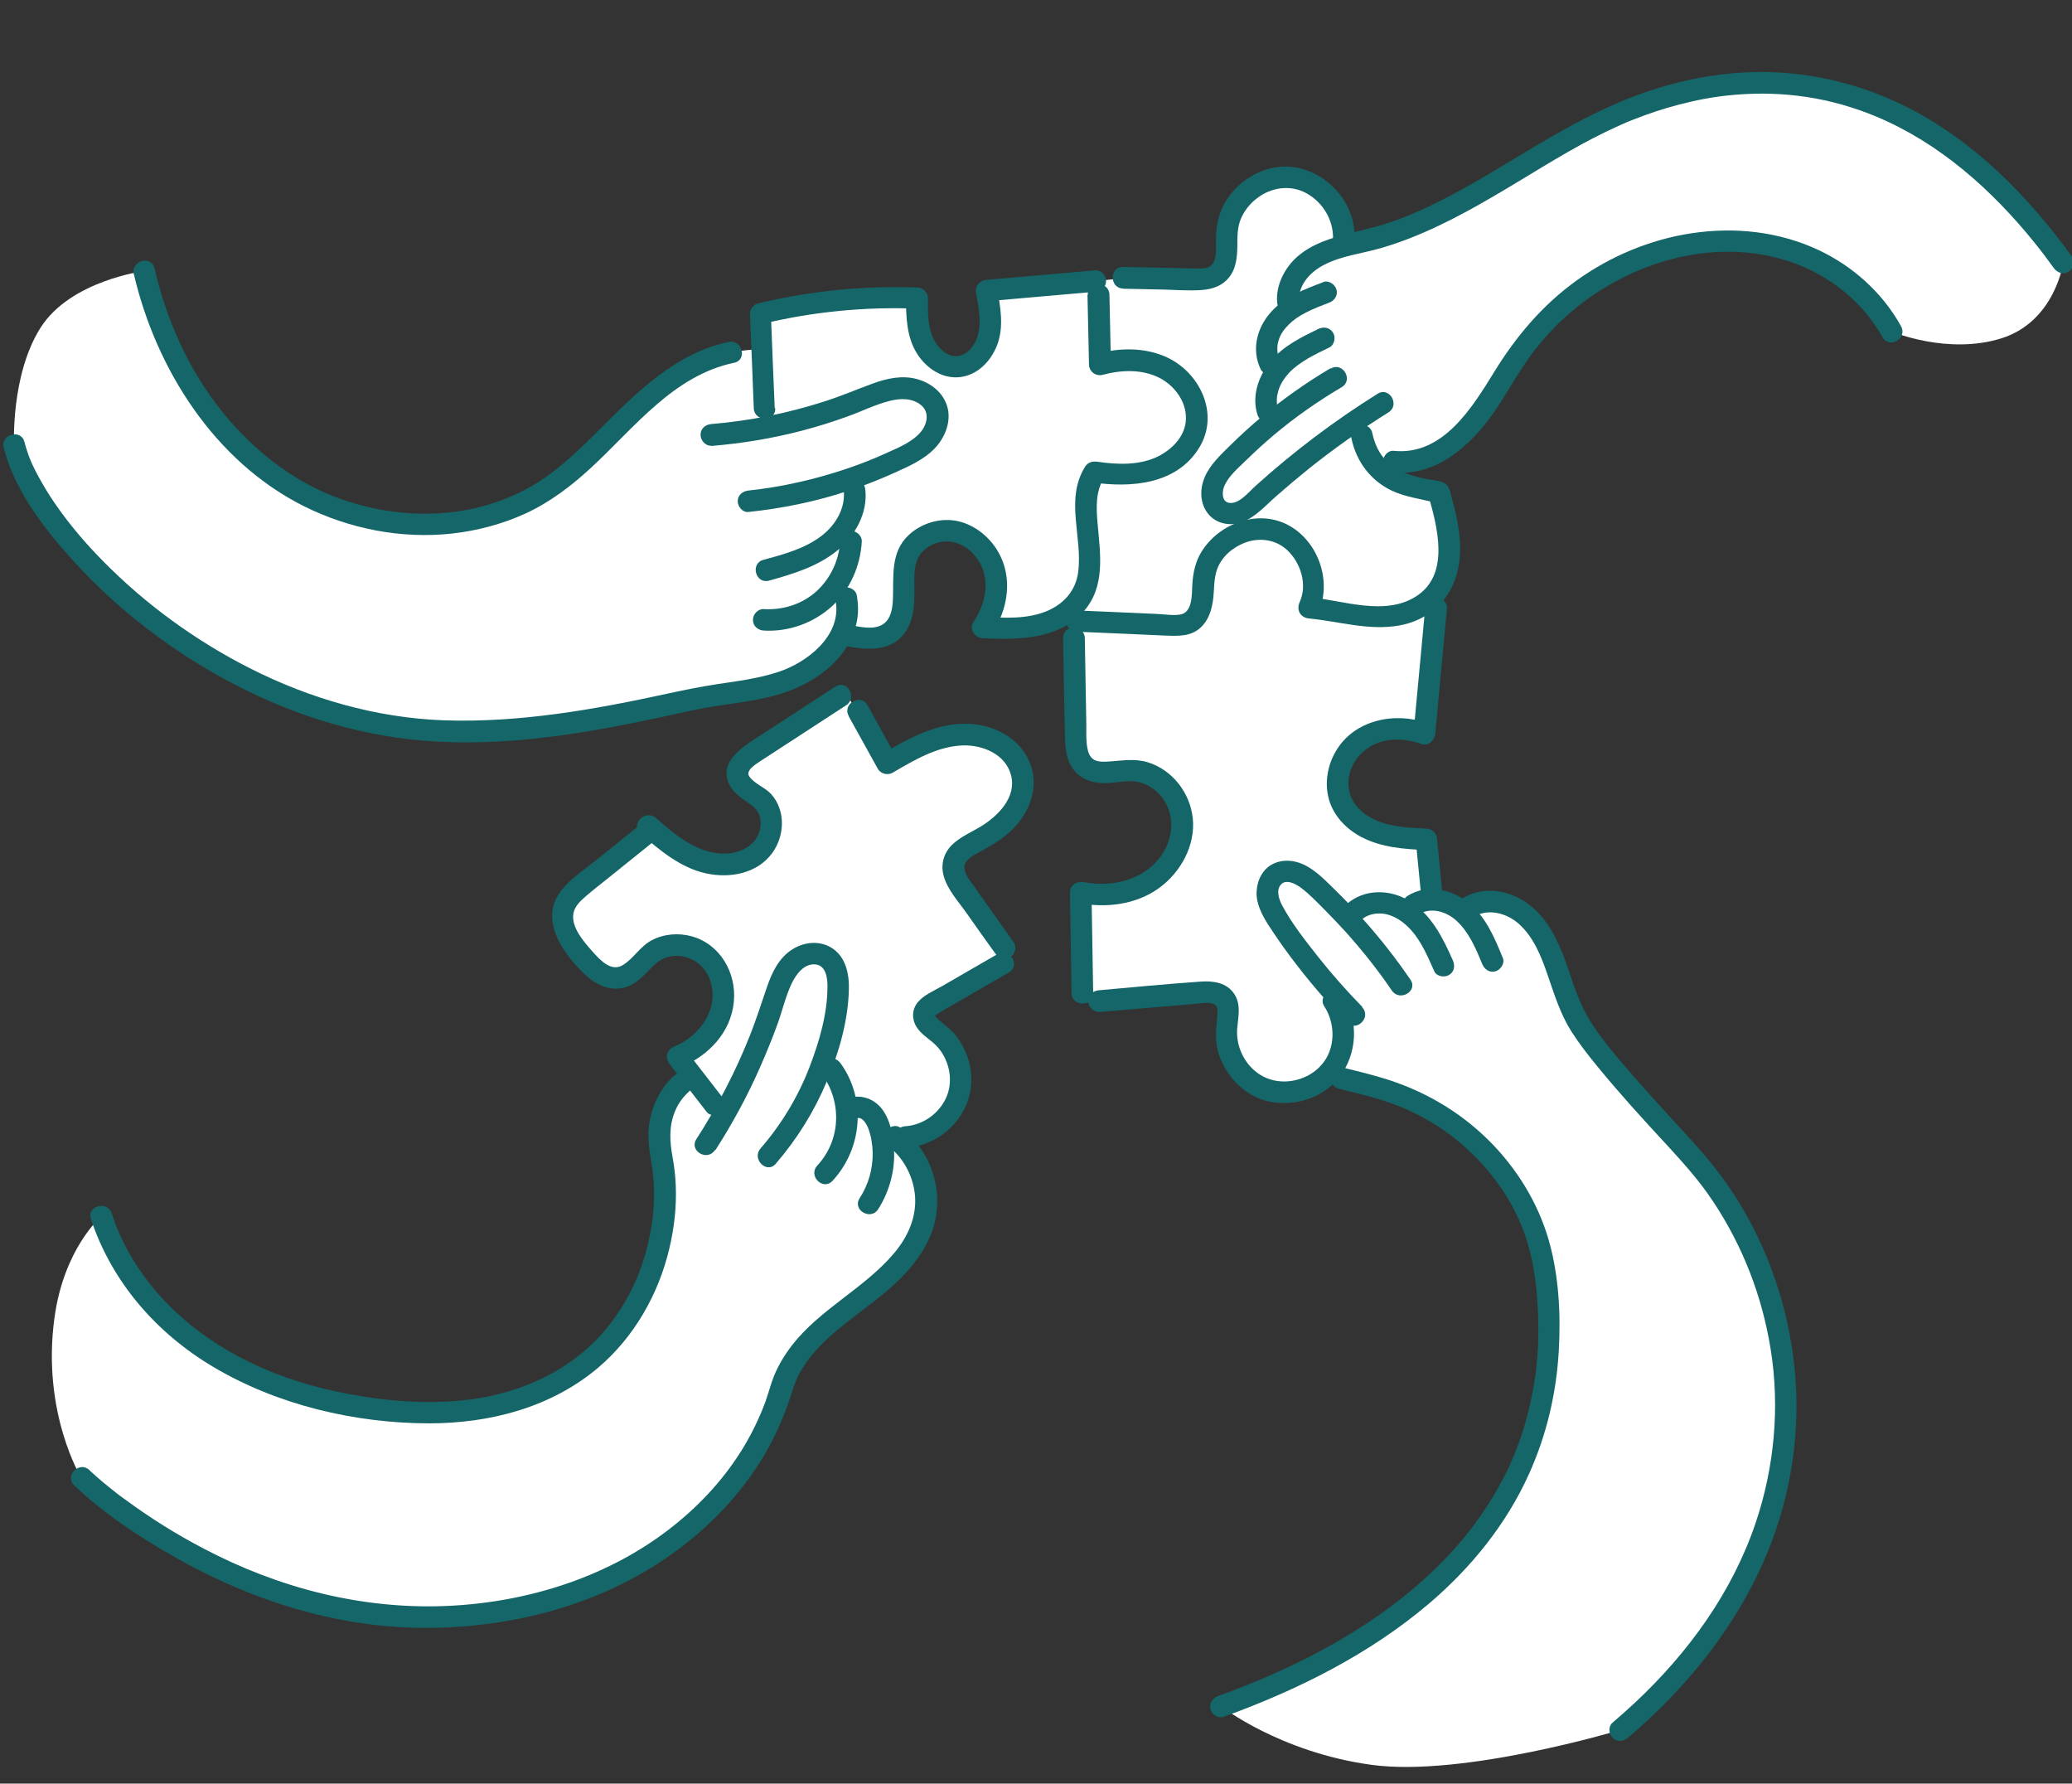 <svg xmlns="http://www.w3.org/2000/svg" xmlns:xlink="http://www.w3.org/1999/xlink" id="Layer_2" data-name="Layer 2" viewBox="0 0 123.75 106.5"><rect x="0" y="0" width="123.75" height="106.5" fill="#333333" stroke="none"/><defs><style>      .cls-1 {        fill: none;      }      .cls-2 {        fill: #fff;      }      .cls-3 {        fill: #156669;      }      .cls-4 {        clip-path: url(#clippath);      }    </style><clipPath id="clippath"><rect class="cls-1" width="123.75" height="106.5"></rect></clipPath></defs><g id="Layer_1-2" data-name="Layer 1"><g class="cls-4"><path class="cls-2" d="M71.45,25.37c-.19,1.23-1.22,2.21-2.39,2.63-1.17.43-2.45.38-3.69.2-1.35,2.09.46,5.11-.72,7.3-.38.71-1.04,1.22-1.78,1.55-.28.13-.57.22-.87.29-1.08.25-2.2.2-3.31.15.67-.96.99-2.2.71-3.34-.27-1.14-1.18-2.14-2.33-2.39-1.14-.25-2.45.35-2.9,1.43-.31.74-.21,1.58-.2,2.38,0,.8-.15,1.69-.78,2.18-.68.53-1.64.35-2.49.23-.98-.14-4.37.11-4.37.11l-.7-13.74c-.08-1.88-.16-3.76-.23-5.64,3.06-.74,6.21-1.05,9.35-.92,0,.9.02,1.83.38,2.65.36.82,1.18,1.51,2.07,1.45.92-.07,1.62-.92,1.84-1.81.21-.89.05-1.83-.12-2.73,2.16-.19,4.33-.38,6.5-.57l.16-.02c.03,1.47.09,3.77.11,5,1.3-.36,2.75-.36,3.94.28,1.19.64,2.03,1.99,1.82,3.33Z"></path><path class="cls-2" d="M86.57,32.67c0,.91-.21,1.85-.72,2.59-.12.17-.25.33-.4.48-.9.88-2.26,1.13-3.52,1.06-1.26-.07-2.49-.4-3.75-.52.81-1.7-.2-4.01-2-4.57-1.8-.56-3.94.75-4.25,2.61-.09.53-.05,1.08-.14,1.62-.09.54-.37,1.09-.86,1.29-.29.12-.62.11-.94.1-1.4-.06-3.88-.15-5.84-.22-.46-.02-.89-.03-1.27-.05.74-.32,1.4-.84,1.78-1.55,1.19-2.19-.63-5.21.72-7.3,1.23.18,2.52.23,3.69-.2,1.17-.43,2.19-1.41,2.39-2.63.21-1.33-.64-2.69-1.82-3.33-1.19-.64-2.64-.64-3.94-.28-.03-1.23-.08-3.53-.11-5l1.51-.16c1.38.03,2.77.06,4.16.09.51.01,1.07,0,1.47-.31.72-.56.5-1.66.58-2.57.15-1.85,1.99-3.39,3.84-3.21,1.85.19,3.14,1.69,3.12,3.91-.01,1.16.82,10.34,1.1,11.51.73,3.05,3.65,3.1,4.6,3.37.31,1.07.61,2.16.62,3.28Z"></path><path class="cls-2" d="M55.21,60.41c-.2.5.39.93.82,1.26,1.13.86,1.63,2.45,1.21,3.8s-1.78,2.75-3.16,2.43c-1.74-.42-8.46,1.79-8.46,1.79-.74-.95-4.41-5.64-5.14-6.58,1.13-.45,2.12-1.35,2.53-2.49s.19-2.54-.67-3.4c-.86-.86-2.36-1.07-3.34-.35-.69.5-1.16,1.39-2,1.53-.86.15-1.6-.58-2.17-1.25-.72-.84-1.49-1.9-1.14-2.96.19-.58.7-1,1.18-1.38,1.11-.89,2.86-2.21,4.15-3.21.82.7,1.68,1.38,2.69,1.76,1.14.43,2.51.42,3.47-.32.96-.75,1.24-2.35.37-3.2-.54-.52-1.47-.83-1.5-1.58-.03-.57.5-.99.98-1.29,1.5-.98,3.79-2.46,5.5-3.58.76,1.31,2,3.38,2.47,4.23.93-.55,1.88-1.1,2.91-1.43,1.03-.33,2.17-.42,3.19-.05,1.02.38,1.87,1.28,2,2.35.09.81-.23,1.63-.75,2.26-.52.63-1.21,1.1-1.93,1.48-.61.32-1.33.69-1.45,1.37-.1.55.24,1.08.56,1.53.66.93,2.02,2.63,2.97,3.87-1.45.88-3.53,2.25-4.75,2.96-.21.12-.43.25-.52.48Z"></path><path class="cls-2" d="M79.67,59.78c.83,1.24.75,3.02-.19,4.18-.95,1.16-2.67,1.59-4.05,1.02-1.38-.57-2.3-2.1-2.15-3.58.06-.62.25-1.33-.16-1.79-.35-.38-.94-.36-1.45-.32-1.73.15-4.89.4-7,.58-.03-2.01-.08-4.8-.11-6.57,1.43.29,3,.1,4.22-.72s2-2.3,1.82-3.75c-.18-1.45-1.44-2.75-2.91-2.8-1-.04-2.16.41-2.89-.27-.48-.44-.52-1.16-.54-1.81-.03-1.82-.07-4.85-.1-6.83,1.96.07,4.44.16,5.84.22.32.01.64.03.94-.1.5-.21.77-.76.86-1.29.09-.53.05-1.08.14-1.62.31-1.86,2.45-3.17,4.25-2.61,1.8.56,2.8,2.87,2,4.57,1.26.11,2.49.45,3.75.52,1.26.07,2.61-.18,3.52-1.06.15-.15.28-.31.4-.48-.24,2.61-.58,6.4-.78,8.54-1.29-.49-2.85-.37-3.94.48-1.09.85-1.59,2.47-.98,3.71.42.86,1.28,1.44,2.19,1.74.91.3,1.88.35,2.84.4.1.99.19,1.98.29,2.96l1.04,5.25s-3.56.07-5.67.07-1.18,1.36-1.18,1.36Z"></path><path class="cls-2" d="M55.42,26.27c-.44.49-1.04.81-1.63,1.09-.92.44-1.87.84-2.84,1.18.03.21.07.44.09.7.07.71-.12,1.41-.48,2.02.14.34.27.75.26,1.09-.02.82-.28,1.63-.71,2.34.17.31.36.69.43,1.03.41,2.02-1.26,3.94-3.15,4.75-1.89.81-4.01.86-6.02,1.29-3.1.66-8.28,1.94-14.06,1.92-13.75-.05-25.04-11.41-26.47-17.11,0,0-.21-4.17,1.58-7,1.79-2.83,6.21-3.39,6.21-3.39,1.2,5.21,4.23,10.13,8.8,12.9,4.57,2.77,10.73,3.09,15.21.17,1.95-1.27,3.49-3.05,5.17-4.66,1.68-1.6,3.63-3.02,5.9-3.55.4-.09,1.18-.17,1.79-.21.05,1.18.1,2.36.15,3.54l.06,1.2c1.96-.37,3.89-.93,5.75-1.68.8-.32,1.6-.68,2.46-.68.86,0,1.79.44,2.03,1.26.19.63-.07,1.33-.51,1.82Z"></path><path class="cls-2" d="M123.23,15.68s-.49,3.51-3.69,4.52c-3.21,1.01-6.55-.4-6.55-.4-1.35-2.47-3.81-4.26-6.53-4.99-2.72-.74-5.66-.47-8.3.52-2.97,1.11-5.58,3.14-7.41,5.73-1.01,1.43-1.79,3.03-2.94,4.35-1.15,1.32-2.82,2.3-4.57,2.15-.37-.03-.9-.13-1.34-.21-.23-.36-.42-.8-.55-1.32-.04-.18-.1-.54-.16-1.03-2.15,1.44-4.19,3.04-6.09,4.79-.29.27-.59.55-.95.72-.36.17-.8.23-1.16.05-.52-.27-.7-.97-.54-1.53.16-.56.57-1.02.98-1.45.82-.85,1.68-1.64,2.59-2.39-.58-1.16-.33-2.16.11-2.86-.66-.82-.5-2.02-.21-2.58.25-.49.64-.89,1.09-1.22-.25-1.88.77-2.77,1.76-3.28.48-.25.98-.41,1.49-.55.63-.17,1.28-.29,1.91-.47,4.97-1.39,9.53-5.11,13.69-7.04,3.3-1.53,16.09-7.17,27.39,8.49Z"></path><path class="cls-2" d="M55.23,72.59c-.43,2.25-2.38,3.85-4.22,5.22-1.84,1.37-3.73,2.92-4.36,5.13-2.2,7.63-10.62,13.92-22,13.63-11.38-.3-19.79-8.31-19.79-8.31,0,0-2.38-3.89-1.61-9.55.56-4.18,2.8-6.08,2.8-6.08,2.18,6.63,8.83,10.88,17.61,11.64,13.71,1.18,17.05-9.71,15.81-15.29-.3-1.36-.3-3.46,1.74-4.92l2.01,2.58c1.25-2.2,2.28-4.53,3.05-6.94.23-.73.46-1.49.97-2.06.51-.57,1.39-.89,2.06-.51.78.44.85,1.53.75,2.42-.14,1.27-.42,2.53-.84,3.74.74.95,1.17,1.99,1.33,2.86.8-.21,1.33.15,1.53.37.24.25.38.58.48.9,2.08,1.03,3,3.6,2.69,5.18Z"></path><path class="cls-2" d="M96.76,103.3s-9.38,2.83-14.85,2.08c-5.47-.75-8.97-3.49-8.97-3.49,20.49-7.41,20.11-20.56,19.3-26.12-.66-4.58-4.12-8.6-8.42-10.3-1.18-.47-2.41-.81-3.65-1.07-.26-.05-.59-.13-.92-.19.08-.08.15-.16.22-.25.94-1.16,1.03-2.94.19-4.18,0,0-.26-.38-.19-.74-1.13-1.28-2.16-2.63-3.09-4.06-.28-.42-.56-.87-.64-1.37-.09-.5.05-1.07.46-1.37.37-.26.88-.25,1.3-.08.42.17.77.48,1.1.78.62.58,1.23,1.18,1.8,1.8.99-.91,2.08-.92,2.74-.72.26.08.51.2.74.34.94-.77,2.06-.68,2.64-.43.28.12.54.28.77.48,1.29-.91,2.85-.53,3.7.16.94.76,1.48,1.9,1.89,3.04.41,1.14.72,2.32,1.32,3.36,1.27,2.18,5.11,6.19,6.8,8.06,6.71,7.44,9.71,22.44-4.26,34.27Z"></path><path class="cls-3" d="M46.27,24.35c-.08-1.88-.16-3.76-.23-5.64-.16.21-.32.42-.47.62,3.01-.72,6.09-1.02,9.18-.9-.21-.21-.43-.43-.64-.64,0,1.13.04,2.36.67,3.34.54.85,1.49,1.5,2.53,1.39,1.06-.11,1.85-.93,2.23-1.88.44-1.11.21-2.34,0-3.47-.21.27-.42.54-.62.82,2.17-.19,4.33-.38,6.5-.57.35-.03.64-.27.64-.64,0-.33-.29-.68-.64-.64-2.17.19-4.33.38-6.5.57-.44.04-.7.38-.62.82.15.82.33,1.72.09,2.54-.16.53-.58,1.11-1.17,1.19-.62.08-1.15-.44-1.42-.94-.41-.75-.38-1.68-.38-2.51,0-.36-.29-.63-.64-.64-3.2-.12-6.41.2-9.52.95-.26.06-.48.35-.47.62.08,1.88.16,3.76.23,5.64.03.82,1.32.83,1.28,0Z"></path><path class="cls-3" d="M64.95,17.61c.03,1.38.06,2.77.09,4.15,0,.42.4.73.82.62,1.12-.3,2.39-.35,3.44.21.87.47,1.55,1.39,1.53,2.4-.01,1-.77,1.8-1.62,2.24-1.11.57-2.47.52-3.67.34-.29-.04-.56.03-.73.29-1.23,1.98-.13,4.21-.42,6.33-.15,1.07-.83,1.84-1.8,2.27-1.22.53-2.61.44-3.9.37.19.32.37.65.56.97.77-1.13,1.12-2.59.75-3.93-.33-1.2-1.23-2.21-2.4-2.64-1.13-.41-2.45-.1-3.32.71-1.11,1.03-.9,2.46-.95,3.83-.02.53-.11,1.19-.59,1.5-.53.35-1.29.18-1.87.07-.34-.07-.7.09-.79.45-.09.32.11.73.45.79,1.14.21,2.49.35,3.35-.6.86-.96.72-2.26.73-3.45,0-.53.06-1.09.41-1.51.3-.35.72-.57,1.17-.66.96-.18,1.86.42,2.32,1.23.65,1.14.33,2.52-.37,3.55-.29.43.1.95.56.97,2.07.1,4.47.09,5.99-1.57,1.36-1.5,1.02-3.48.86-5.32-.08-.93-.12-1.89.4-2.71-.24.1-.48.2-.73.29,2.32.34,5.06.14,6.41-2.08,1.24-2.04,0-4.56-2.06-5.44-1.28-.54-2.71-.52-4.04-.16.27.21.54.42.82.62-.03-1.38-.06-2.77-.09-4.15-.02-.82-1.31-.83-1.29,0Z"></path><path class="cls-3" d="M64.31,37.72c1.75.07,3.5.15,5.25.23.8.03,1.62.08,2.22-.55.52-.54.66-1.28.71-2,.04-.68.05-1.29.43-1.87.28-.44.69-.77,1.15-1,.92-.47,2.04-.4,2.81.32.81.76,1.22,2.06.74,3.11-.21.47.05.92.56.97,1.8.17,3.55.74,5.38.42,1.67-.29,2.98-1.41,3.44-3.05.24-.83.25-1.7.14-2.55-.06-.46-.15-.91-.26-1.35-.05-.22-.11-.44-.17-.65-.07-.26-.12-.61-.31-.8-.25-.25-.77-.27-1.11-.33-.42-.08-.84-.18-1.25-.33-.4-.14-.88-.42-1.22-.75-.46-.45-.72-1.04-.86-1.68-.17-.81-1.42-.47-1.24.34.29,1.36,1.14,2.5,2.41,3.1.85.4,1.74.48,2.63.73-.15-.15-.3-.3-.45-.45.52,1.83,1.29,4.63-.63,5.96-1.88,1.31-4.47.3-6.52.11.19.32.37.65.56.97,1.13-2.47-.66-5.75-3.52-5.67-1.35.04-2.64.78-3.38,1.9-.42.63-.57,1.34-.61,2.09-.03.54.02,1.62-.7,1.75-.44.08-.95-.01-1.39-.03-.52-.02-1.04-.05-1.56-.07-1.09-.05-2.18-.09-3.26-.14-.83-.04-.82,1.25,0,1.29Z"></path><path class="cls-3" d="M67.08,17.24c.81.02,1.62.03,2.42.05.74.02,1.49.08,2.23.03.71-.04,1.37-.28,1.78-.9.33-.5.38-1.13.39-1.71,0-.55-.01-1.09.2-1.62.2-.49.55-.93.97-1.25.84-.65,1.98-.83,2.94-.31,1.07.58,1.72,1.76,1.59,2.97-.04.35.32.64.64.64.38,0,.61-.3.64-.64.29-2.7-2.39-5.11-5.03-4.44-1.24.31-2.35,1.23-2.87,2.4-.28.63-.36,1.26-.36,1.94,0,.43.08,1.13-.29,1.45-.24.21-.63.19-.93.18-.47,0-.94-.02-1.41-.03-.97-.02-1.94-.04-2.91-.06-.83-.02-.83,1.27,0,1.29Z"></path><path class="cls-3" d="M7.99,16.35c1.33,5.7,4.83,11.21,10.17,13.88,2.71,1.35,5.82,1.96,8.83,1.63,1.52-.17,2.99-.56,4.38-1.19,1.46-.67,2.75-1.65,3.93-2.74,2.58-2.38,4.93-5.52,8.55-6.27.81-.17.47-1.41-.34-1.24-3.15.66-5.5,3.02-7.69,5.21-1.13,1.13-2.28,2.26-3.63,3.13-1.19.76-2.51,1.29-3.89,1.6-2.79.62-5.76.3-8.41-.74-2.62-1.03-4.87-2.87-6.63-5.05-1.99-2.48-3.32-5.46-4.03-8.54-.19-.81-1.43-.47-1.24.34Z"></path><path class="cls-3" d="M42.46,26.63c1.84-.15,3.67-.45,5.46-.92.91-.24,1.81-.52,2.69-.84.84-.3,1.65-.71,2.52-.93.63-.16,1.35-.19,1.88.25.51.42.38,1.11,0,1.58-.5.61-1.31.94-2,1.25-.8.37-1.62.69-2.45.97-1.9.64-3.87,1.09-5.86,1.3-.35.04-.64.27-.64.64,0,.32.29.68.64.64,2-.21,3.98-.61,5.89-1.24.96-.31,1.9-.68,2.83-1.1.84-.38,1.74-.77,2.39-1.44.63-.65,1.03-1.63.76-2.53-.25-.83-.98-1.4-1.79-1.62-.88-.25-1.81-.05-2.65.26-.96.35-1.89.75-2.86,1.06-2.2.71-4.48,1.17-6.79,1.36-.35.03-.64.27-.64.64,0,.33.29.68.64.65Z"></path><path class="cls-3" d="M50.39,29.24c.12,1.07-.44,2.06-1.29,2.73-1.01.79-2.3,1.13-3.51,1.46-.8.22-.46,1.46.34,1.24,1.44-.4,2.9-.84,4.08-1.8,1.06-.86,1.83-2.25,1.67-3.64-.04-.35-.27-.64-.64-.64-.32,0-.69.3-.65.64Z"></path><path class="cls-3" d="M50.17,32.35c-.06,1.11-.57,2.19-1.4,2.95-.86.78-2.02,1.14-3.16,1.07-.35-.02-.64.31-.64.64,0,.37.29.62.64.64,1.49.09,2.98-.45,4.08-1.45,1.08-.99,1.7-2.41,1.78-3.86.02-.35-.31-.64-.64-.64-.36,0-.62.29-.64.64Z"></path><path class="cls-3" d="M49.91,35.89c.37,2.06-1.7,3.67-3.42,4.23-1.18.39-2.42.55-3.65.73-.99.15-1.96.35-2.94.56-4.4.96-8.9,1.76-13.42,1.6-4.02-.15-7.96-1.29-11.54-3.1-3.24-1.64-6.23-3.81-8.78-6.4-1.06-1.07-2.02-2.2-2.86-3.42-.36-.52-.69-1.06-.99-1.61-.14-.25-.27-.51-.39-.77-.03-.06-.05-.12-.08-.18-.04-.09.04.09,0,0-.01-.03-.02-.05-.03-.08-.05-.12-.1-.25-.14-.37-.08-.23-.15-.46-.21-.69-.2-.8-1.45-.46-1.24.34.66,2.6,2.48,4.93,4.26,6.87,2.53,2.76,5.56,5.1,8.84,6.9,3.71,2.04,7.8,3.39,12.03,3.73,4.77.39,9.6-.43,14.24-1.43.95-.2,1.89-.43,2.85-.59,1.27-.21,2.56-.34,3.8-.67,2.15-.57,4.39-2.01,4.91-4.32.13-.56.12-1.11.02-1.68-.06-.34-.48-.54-.79-.45-.36.1-.51.45-.44.79Z"></path><path class="cls-3" d="M77.59,18.07c-.1-.99.61-1.79,1.44-2.23,1.08-.58,2.36-.7,3.53-1.05,2.33-.69,4.5-1.82,6.59-3.04,2-1.16,3.94-2.43,6-3.5.5-.26,1-.5,1.51-.73.16-.07.32-.14.47-.21-.02,0,.12-.05,0,0,.04-.02.08-.03.12-.05.09-.04.18-.07.28-.11.88-.35,1.78-.65,2.69-.89.54-.14,1.09-.27,1.65-.37.68-.12,1.07-.17,1.74-.23,2.92-.25,5.75.17,8.47,1.31,3.77,1.58,6.9,4.38,9.44,7.53.4.49.77.99,1.14,1.5.2.28.56.42.88.23.28-.16.44-.6.23-.88-2.63-3.63-5.88-6.96-9.93-8.98-2.88-1.44-6.07-2.17-9.28-2.06-2.34.08-4.66.58-6.86,1.4-2.88,1.08-5.48,2.7-8.11,4.28-2.11,1.26-4.26,2.5-6.6,3.3-2.18.75-5.2.81-6.38,3.17-.25.5-.38,1.05-.33,1.61.03.35.27.64.64.64.32,0,.67-.3.64-.65Z"></path><path class="cls-3" d="M79.03,16.85c-1.12.42-2.29.86-3.11,1.77-.85.94-1.19,2.25-.63,3.42.15.32.6.4.88.23.32-.19.38-.57.23-.88-.06-.12-.11-.34-.11-.49,0-.25,0-.32.07-.56.11-.38.32-.67.61-.96.3-.3.61-.5,1.03-.72.45-.23.89-.4,1.37-.58.33-.12.55-.44.45-.79-.09-.31-.46-.57-.79-.45Z"></path><path class="cls-3" d="M78.74,19.64c-1.01.49-2.07,1.01-2.81,1.88-.75.88-1.19,2.1-.83,3.24.1.33.45.54.79.45.33-.09.56-.46.45-.79-.03-.11-.07-.22-.08-.33.01.1,0-.05,0-.06,0-.06,0-.11,0-.17s0-.11.01-.17c0-.05,0-.05,0,0,0-.02,0-.05.01-.07.03-.11.05-.22.08-.33.11-.35.36-.74.62-1.02.65-.68,1.54-1.1,2.41-1.52.31-.15.4-.6.23-.88-.19-.32-.57-.38-.88-.23Z"></path><path class="cls-3" d="M79.48,21.98c-1.46.86-2.84,1.84-4.14,2.92-.64.53-1.25,1.09-1.84,1.67-.57.56-1.21,1.15-1.54,1.9-.29.66-.31,1.46.1,2.08.47.71,1.37.91,2.14.62.8-.3,1.4-1,2.03-1.55.64-.56,1.29-1.11,1.96-1.65,1.51-1.21,3.1-2.32,4.74-3.35.7-.44.05-1.55-.65-1.11-2.59,1.62-5.03,3.46-7.3,5.51-.38.34-1,1.13-1.6,1-.43-.09-.39-.69-.26-.99.26-.62.86-1.11,1.33-1.57.53-.52,1.08-1.02,1.65-1.5,1.26-1.06,2.61-2,4.03-2.84.72-.42.07-1.54-.65-1.11Z"></path><path class="cls-3" d="M83.23,28.2c2.54.27,4.62-1.61,5.97-3.55.72-1.03,1.31-2.13,2.03-3.16.66-.94,1.43-1.81,2.28-2.58,3.55-3.21,8.8-4.85,13.44-3.27,2.29.78,4.3,2.37,5.48,4.49.4.73,1.51.08,1.11-.65-1.1-1.99-2.88-3.59-4.93-4.55-2.37-1.11-5.01-1.39-7.59-1-2.46.37-4.84,1.37-6.86,2.82-2.04,1.47-3.61,3.33-4.92,5.46-1.32,2.14-3.07,5.01-6,4.71-.35-.04-.64.32-.64.64,0,.38.3.61.64.64Z"></path><path class="cls-3" d="M38.25,49.23c-.84.68-1.69,1.36-2.53,2.04-.73.59-1.6,1.14-2.19,1.89-1.33,1.68-.01,3.62,1.25,4.88.64.64,1.45,1.13,2.38.96.82-.15,1.34-.83,1.9-1.37,1.05-1.02,2.76-.56,3.3.77.69,1.7-.5,3.44-2.07,4.08-.48.2-.6.67-.28,1.08.73.95,1.47,1.9,2.2,2.84.21.27.69.22.91,0,.27-.27.21-.64,0-.91-.73-.95-1.47-1.9-2.2-2.84-.09.36-.19.72-.28,1.08,1.67-.68,3.02-2.08,3.19-3.93.16-1.71-.82-3.42-2.51-3.89-.8-.22-1.67-.15-2.41.24-.69.37-1.07,1.09-1.72,1.48-.7.43-1.38-.34-1.81-.82-.5-.57-1.25-1.4-1.14-2.23.06-.44.41-.77.73-1.05.43-.37.88-.72,1.33-1.08.95-.77,1.91-1.53,2.86-2.3.27-.22.23-.68,0-.91-.27-.27-.64-.22-.91,0Z"></path><path class="cls-3" d="M38.24,49.76c1.15,1,2.4,2.06,3.93,2.39,1.41.31,3.04.02,3.94-1.2.76-1.02.83-2.55-.05-3.53-.37-.41-1-.61-1.31-1.06-.25-.37.44-.76.72-.95,1.69-1.1,3.38-2.2,5.07-3.3.69-.45.05-1.57-.65-1.11-1.41.92-2.83,1.84-4.24,2.76-1.02.66-2.9,1.66-2.04,3.18.29.52.82.79,1.28,1.14.37.28.55.63.54,1.09-.02,1.18-1.11,1.81-2.19,1.8-1.61,0-2.92-1.13-4.07-2.13-.63-.54-1.54.37-.91.91Z"></path><path class="cls-3" d="M50.69,42.77c.58,1.05,1.16,2.09,1.74,3.14.17.3.59.4.88.23,1.29-.75,2.65-1.57,4.18-1.63,1.19-.04,2.55.51,2.89,1.76.36,1.33-.78,2.46-1.8,3.08-.56.34-1.17.59-1.66,1.04-.53.48-.75,1.18-.57,1.87.21.84.9,1.58,1.39,2.28.56.8,1.13,1.6,1.7,2.39.2.28.56.42.88.23.28-.16.43-.6.23-.88-.52-.74-1.05-1.48-1.57-2.22-.25-.35-.5-.7-.74-1.05-.23-.32-.52-.65-.62-1.04-.17-.59.52-.9.94-1.13.66-.35,1.29-.73,1.84-1.25,1.13-1.06,1.72-2.69,1.06-4.16-.62-1.39-2.1-2.14-3.58-2.21-1.9-.09-3.62.87-5.21,1.8.29.08.59.15.88.23-.58-1.05-1.16-2.09-1.74-3.14-.41-.73-1.52-.08-1.12.64Z"></path><path class="cls-3" d="M59.61,56.95c-1.11.64-2.23,1.29-3.34,1.93-.49.28-1.1.53-1.46.97-.35.43-.36,1.01-.07,1.47.25.4.64.64.99.94.33.28.59.64.76,1.04.34.78.34,1.71-.09,2.46-.47.84-1.37,1.43-2.34,1.49-.82.05-.83,1.34,0,1.29,2.09-.13,3.87-1.81,3.95-3.93.04-1.02-.32-2.02-.95-2.81-.31-.38-.7-.63-1.06-.96-.05-.05-.1-.12-.15-.16-.14-.11.05-.07-.05-.01.17-.12.36-.24.55-.35,1.3-.75,2.6-1.5,3.9-2.25.72-.41.07-1.52-.65-1.11Z"></path><path class="cls-3" d="M42.73,68.67c1.01-1.57,1.9-3.21,2.65-4.91.38-.86.74-1.74,1.06-2.62.29-.8.48-1.66.85-2.43.26-.54.75-1.21,1.44-1.12.62.08.7.86.69,1.35,0,1.6-.5,3.29-1.07,4.77-.68,1.78-1.69,3.44-2.93,4.87-.54.62.37,1.54.91.91,1.28-1.48,2.31-3.14,3.06-4.94.72-1.71,1.28-3.65,1.31-5.52.02-.81-.16-1.73-.82-2.28-.73-.61-1.75-.56-2.53-.08-.83.51-1.25,1.4-1.55,2.29-.33.96-.64,1.93-1.01,2.87-.86,2.16-1.94,4.24-3.2,6.19-.45.7.66,1.35,1.11.65Z"></path><path class="cls-3" d="M49.1,64.15c1.2,1.67,1.12,3.93-.29,5.45-.56.61.34,1.52.91.91,1.78-1.92,2.03-4.87.49-7.01-.2-.28-.56-.42-.88-.23-.28.16-.43.6-.23.88Z"></path><path class="cls-3" d="M51.24,66.76c.29-.05.53.39.62.62.17.46.25.95.26,1.43.02.98-.25,1.92-.78,2.74-.45.7.67,1.35,1.11.65.72-1.13,1.07-2.52.92-3.86-.07-.67-.21-1.39-.58-1.96-.43-.66-1.12-1-1.9-.87-.34.06-.54.48-.45.79.1.36.44.51.79.45Z"></path><path class="cls-3" d="M53.08,68.46c.95.73,1.54,1.94,1.58,3.13.04,1.25-.52,2.39-1.33,3.32-1.78,2.06-4.34,3.25-6.03,5.42-.43.56-.79,1.15-1.06,1.8-.21.51-.34,1.06-.53,1.58-.34.92-.77,1.81-1.27,2.65-1.09,1.82-2.53,3.4-4.18,4.72-3.8,3.05-8.68,4.59-13.51,4.81-5.11.23-10.1-1.06-14.6-3.43-1.63-.85-3.19-1.83-4.67-2.92-.13-.1-.26-.19-.4-.29-.07-.05-.13-.1-.19-.15.11.09-.08-.06-.11-.09-.21-.17-.42-.33-.62-.5-.25-.21-.49-.42-.73-.64-.03-.03-.06-.06-.09-.09-.6-.57-1.51.34-.91.91,1.76,1.68,3.87,3.07,5.98,4.27,4.51,2.57,9.58,4.2,14.8,4.24,5.23.04,10.56-1.32,14.85-4.36,1.88-1.33,3.54-2.94,4.86-4.83.61-.87,1.14-1.8,1.58-2.77.22-.5.42-1,.6-1.51.2-.58.35-1.16.64-1.71,1.37-2.49,4.1-3.73,6.05-5.69.95-.96,1.78-2.13,2.07-3.48.29-1.37.03-2.82-.7-4.01-.37-.6-.84-1.09-1.4-1.51-.28-.21-.72-.04-.88.23-.19.33-.05.67.23.88Z"></path><path class="cls-3" d="M40.26,64.23c-.84.75-1.33,1.81-1.49,2.91-.13.9.05,1.73.19,2.62,0,.03.03.25.01.07,0,.06.01.12.02.17.01.13.03.27.04.41.02.27.03.55.03.82,0,.58-.03,1.16-.11,1.74.02-.14-.01.09-.02.12-.01.07-.02.13-.03.2-.03.15-.05.31-.09.47-.06.31-.13.61-.21.91-.08.31-.18.61-.28.91-.05.15-.11.29-.16.44-.07.19-.1.25-.15.37-.54,1.24-1.26,2.37-2.12,3.32-2.15,2.36-5.19,3.62-8.39,3.92-2.18.2-4.4.03-6.55-.37-2.08-.38-4.13-.99-6.03-1.92-3.37-1.63-6.24-4.21-7.78-7.66-.18-.4-.33-.81-.47-1.23-.26-.78-1.5-.45-1.24.34,1.25,3.77,3.92,6.82,7.31,8.83,3.82,2.27,8.44,3.36,12.87,3.37,3.64,0,7.29-.94,10.11-3.32,2.15-1.82,3.62-4.4,4.26-7.14.29-1.22.43-2.48.38-3.73-.02-.57-.09-1.14-.19-1.7-.17-.94-.23-1.83.14-2.73.19-.48.49-.88.88-1.23.62-.56-.29-1.47-.91-.92Z"></path><path class="cls-3" d="M63.49,38.09c.03,1.9.07,3.8.11,5.7.01.73.04,1.52.49,2.13.47.64,1.22.86,1.99.84.66-.02,1.36-.22,2.01-.04.57.15,1.08.54,1.41,1.03.75,1.12.52,2.56-.32,3.57-1.08,1.29-2.87,1.66-4.46,1.35-.4-.08-.82.18-.82.62.03,2,.07,4.01.1,6.01.01.83,1.3.83,1.29,0-.03-2-.07-4.01-.1-6.01-.27.21-.54.42-.82.62,1.67.33,3.49.12,4.89-.91,1.27-.94,2.14-2.52,1.98-4.13-.16-1.53-1.22-2.91-2.71-3.36-.76-.23-1.52-.09-2.29-.04-.29.02-.62.04-.89-.1-.28-.16-.37-.47-.42-.77-.07-.45-.05-.92-.05-1.37-.01-.57-.02-1.14-.03-1.71-.02-1.14-.04-2.28-.06-3.42-.02-.83-1.31-.84-1.29,0Z"></path><path class="cls-3" d="M65.64,60.43c1.96-.17,3.91-.33,5.87-.5.3-.03.72-.11,1,.03.26.12.21.45.19.69-.06.77-.16,1.46.07,2.22.44,1.44,1.64,2.66,3.15,2.93,1.49.26,3.11-.26,4.06-1.47,1.09-1.38,1.19-3.4.23-4.88-.45-.69-1.57-.05-1.11.65.67,1.04.67,2.51-.16,3.47-.78.91-2.18,1.27-3.3.8-1.14-.48-1.84-1.72-1.75-2.94.06-.71.25-1.45-.18-2.09-.44-.66-1.23-.78-1.97-.73-2.04.14-4.08.34-6.11.52-.35.03-.64.27-.64.64,0,.33.3.68.65.64Z"></path><path class="cls-3" d="M85.12,36.3c-.23,2.5-.47,5-.7,7.5.27-.21.54-.42.82-.62-1.94-.7-4.38-.19-5.46,1.68-.5.85-.68,1.91-.41,2.87.28,1,1.05,1.79,1.96,2.26,1.19.62,2.54.71,3.86.77l-.64-.64c.1.99.19,1.98.29,2.97.03.35.27.64.64.64.32,0,.68-.3.64-.64-.1-.99-.19-1.98-.29-2.97-.03-.36-.27-.62-.64-.64-1.15-.06-2.38-.1-3.4-.7-.81-.47-1.33-1.25-1.25-2.2.08-.91.66-1.68,1.46-2.09.9-.46,1.97-.4,2.9-.06.43.15.78-.24.82-.62.23-2.5.47-5,.7-7.5.03-.35-.32-.64-.64-.64-.38,0-.62.29-.65.64Z"></path><path class="cls-3" d="M81.38,60.14c-.92-.94-1.79-1.92-2.61-2.95-.78-.99-1.61-2.03-2.2-3.14-.18-.34-.37-.89-.07-1.23.32-.36.91-.03,1.2.19.51.38.96.86,1.41,1.31.45.45.89.92,1.32,1.39.97,1.09,1.88,2.23,2.7,3.44.47.68,1.58.03,1.11-.65-.86-1.26-1.8-2.46-2.82-3.6-.5-.56-1.01-1.1-1.54-1.62-.54-.53-1.09-1.12-1.74-1.51-.63-.38-1.42-.52-2.1-.19-.64.31-.96.99-.99,1.67-.03.71.32,1.37.69,1.96.42.65.86,1.28,1.32,1.9,1.04,1.39,2.16,2.71,3.38,3.95.58.59,1.49-.32.91-.92Z"></path><path class="cls-3" d="M81.3,54.93c.33-.3.77-.41,1.22-.38.43.02.9.24,1.27.53.93.72,1.41,1.87,1.87,2.91.14.32.6.39.88.23.33-.19.37-.56.23-.88-.59-1.33-1.25-2.67-2.51-3.49-1.19-.78-2.8-.81-3.88.18-.25.23-.24.67,0,.91.25.26.65.24.91,0Z"></path><path class="cls-3" d="M84.72,54.6c.72-.44,1.62-.2,2.25.36.75.68,1.16,1.64,1.55,2.59.13.32.43.55.79.45.3-.08.58-.47.45-.79-.49-1.2-1.01-2.46-2.05-3.3-1.02-.82-2.47-1.15-3.64-.42-.29.18-.41.58-.23.88.17.29.59.42.88.23Z"></path><path class="cls-3" d="M87.97,54.77c.88-.56,2.02-.26,2.76.41.88.8,1.32,1.93,1.7,3.03.4,1.16.76,2.34,1.42,3.38.49.76,1.05,1.48,1.63,2.18,1.28,1.56,2.64,3.05,4.01,4.53,1.03,1.12,1.99,2.18,2.81,3.42,1.78,2.67,2.94,5.66,3.45,8.83.56,3.45.23,7.06-.9,10.4-1.39,4.11-3.99,7.7-7.14,10.66-.46.43-.92.84-1.4,1.25-.27.23-.23.68,0,.91.26.26.64.23.91,0,3.58-3.04,6.58-6.77,8.37-11.14,1.43-3.51,1.99-7.37,1.57-11.14-.38-3.4-1.48-6.71-3.26-9.63-.82-1.35-1.79-2.58-2.85-3.74-1.36-1.49-2.73-2.96-4.04-4.49-.62-.73-1.23-1.46-1.77-2.25-.66-.95-1.07-1.98-1.43-3.08-.41-1.23-.84-2.45-1.66-3.48-.76-.95-1.88-1.61-3.12-1.63-.6-.01-1.21.15-1.71.47-.69.45-.05,1.56.65,1.11Z"></path><path class="cls-3" d="M80,65.02c1.36.33,2.75.66,4.03,1.23,1.01.45,1.97,1.03,2.84,1.71,1.73,1.38,3.18,3.19,4.01,5.25.38.94.62,1.91.77,2.91.01.1.01.08,0-.02,0,.05.01.09.02.14.01.1.03.2.04.3.02.2.05.4.06.6.09.93.12,1.86.1,2.8-.01.53-.05,1.07-.1,1.6-.01.13-.03.25-.04.38,0,.07-.02.14-.03.21,0,.03-.02.13,0-.01,0,.04-.01.09-.02.13-.04.28-.09.56-.14.85-.23,1.22-.57,2.42-1.03,3.58-.13.32-.19.47-.35.82-.14.31-.29.62-.46.92-.34.65-.72,1.28-1.13,1.88-.88,1.31-1.93,2.51-3.12,3.63-3.1,2.92-6.91,5.04-10.84,6.63-.62.25-1.24.49-1.86.71-.33.12-.55.44-.45.79.09.32.46.57.79.45,4.41-1.6,8.68-3.72,12.27-6.77,2.49-2.12,4.6-4.72,5.95-7.71,1.06-2.34,1.65-4.85,1.79-7.41.12-2.15,0-4.48-.6-6.56-.65-2.27-1.94-4.34-3.61-5.99-1.8-1.78-3.99-3.02-6.41-3.73-.72-.21-1.44-.39-2.17-.57-.8-.2-1.15,1.05-.34,1.24Z"></path></g></g></svg>